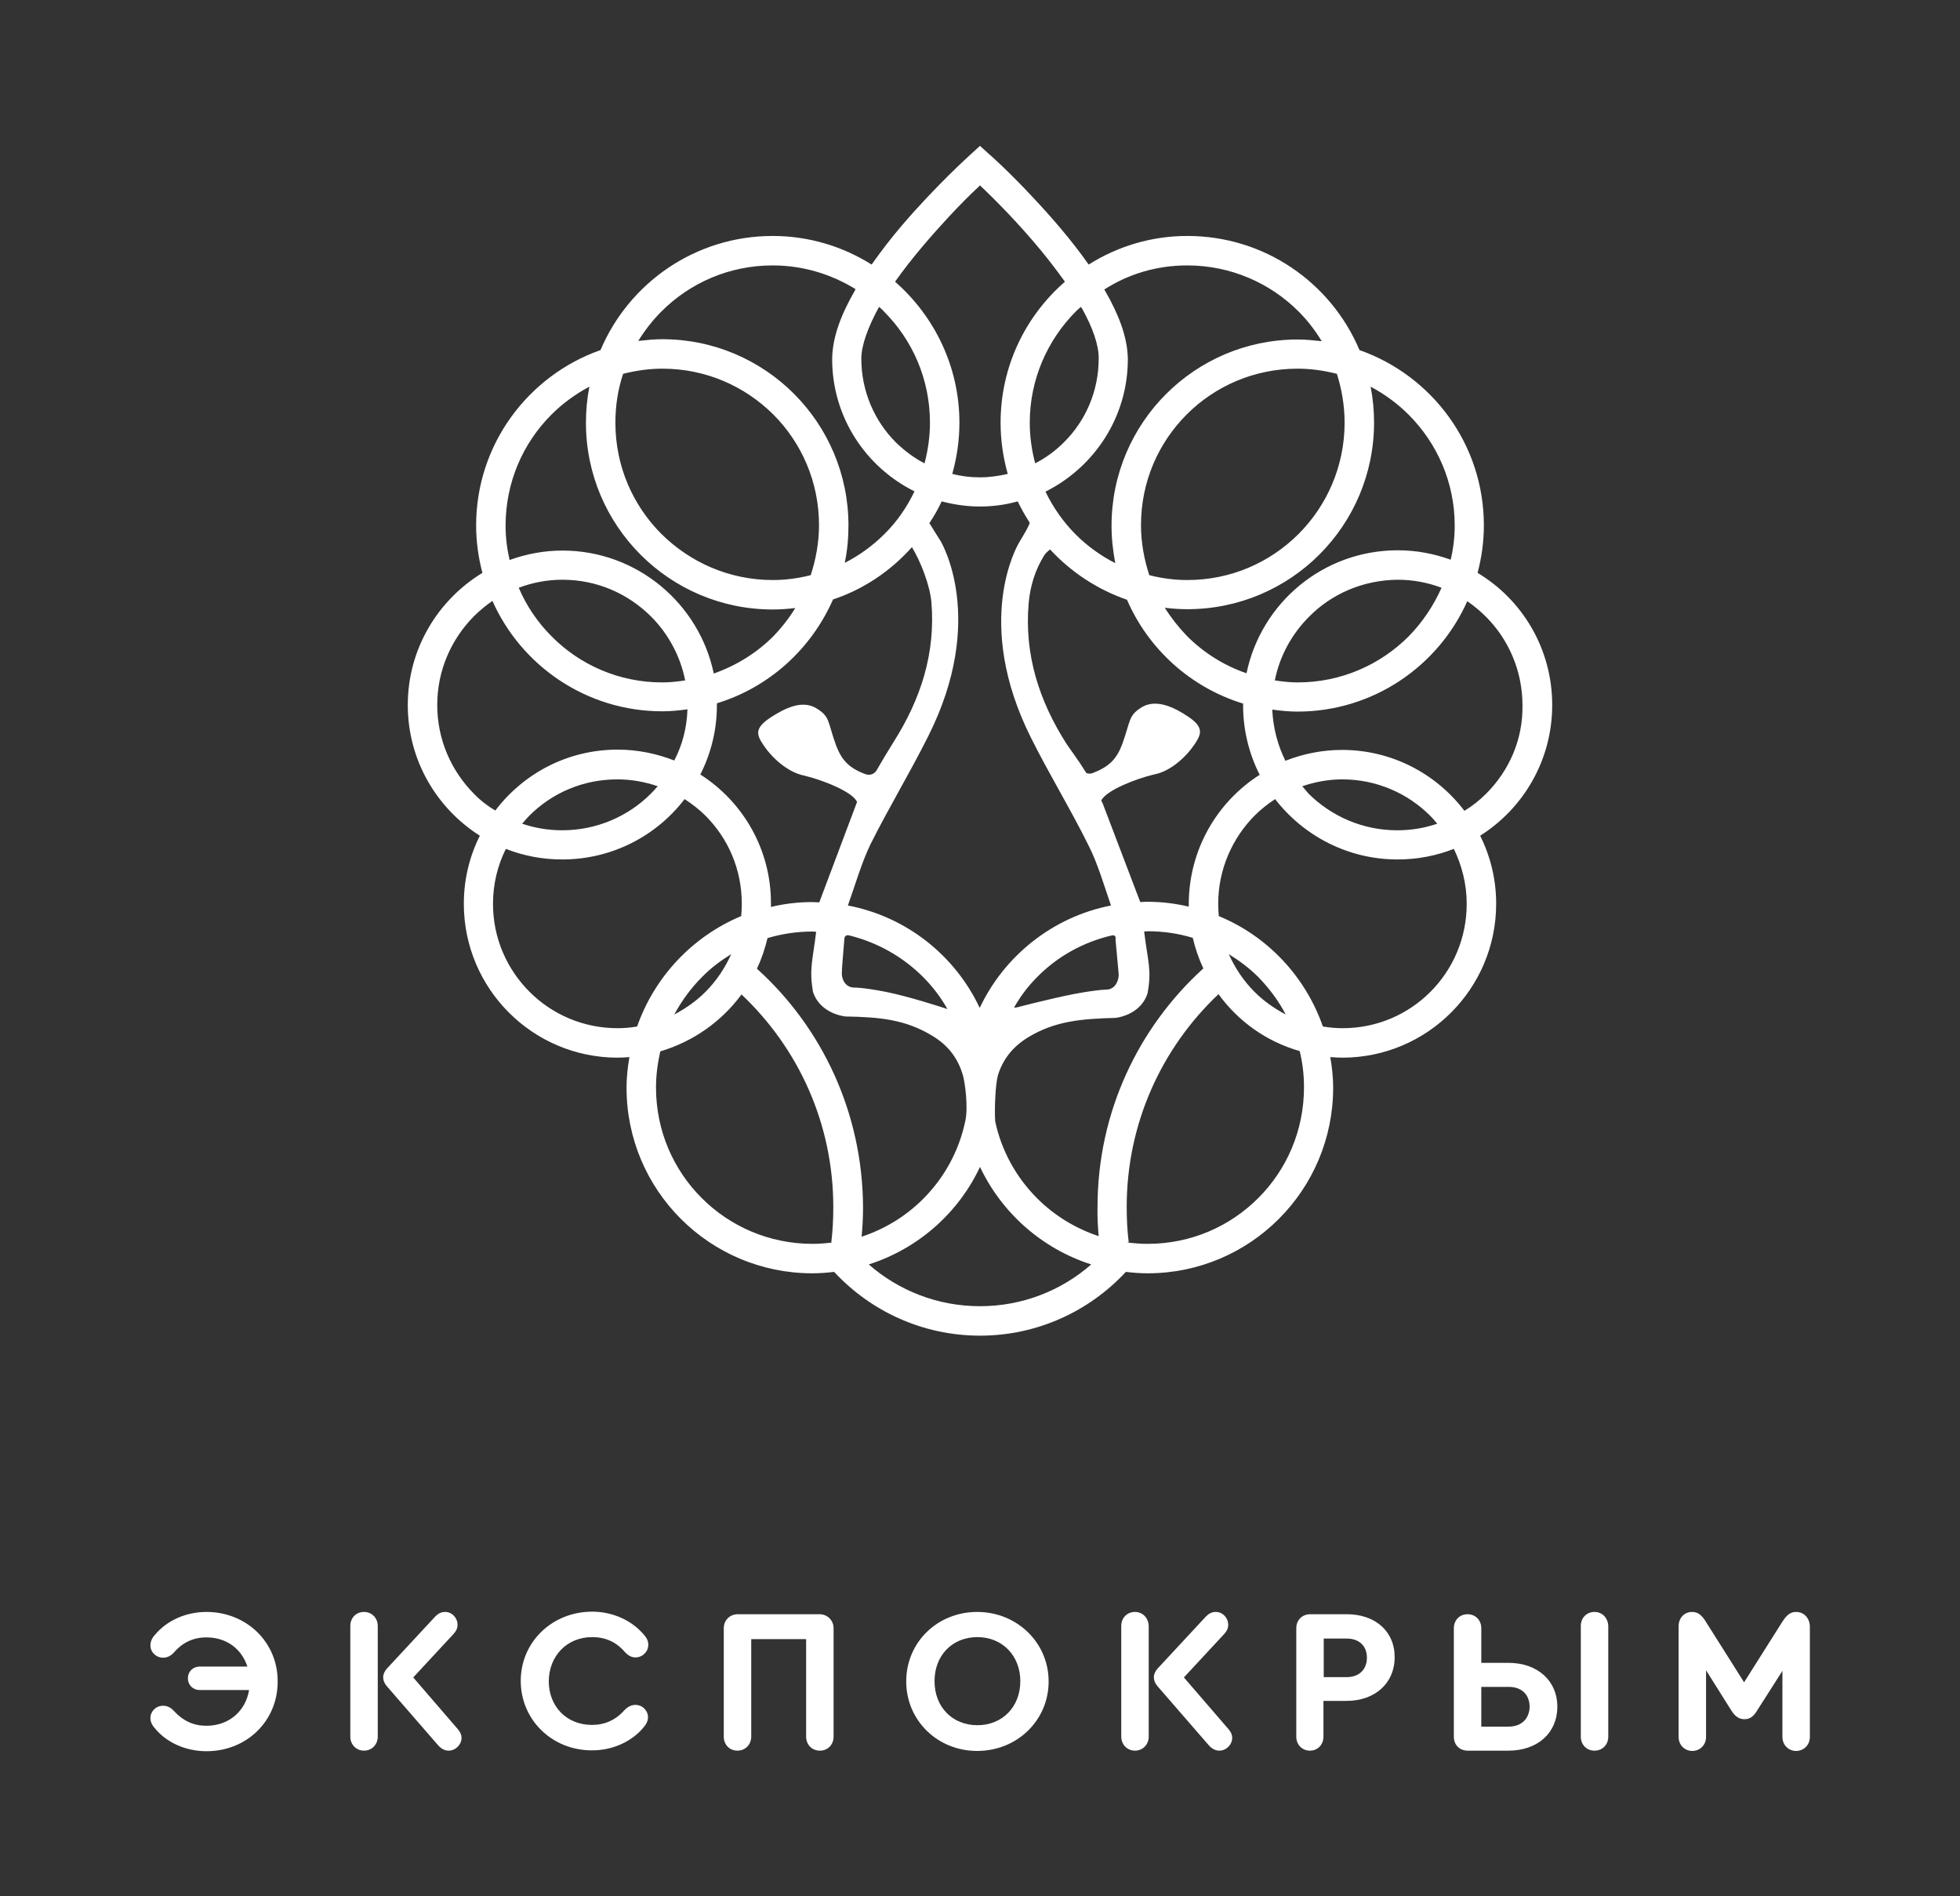 <?xml version="1.0" encoding="utf-8"?>
<!-- Generator: Adobe Illustrator 27.9.0, SVG Export Plug-In . SVG Version: 6.00 Build 0)  -->
<svg version="1.1"
	 id="svg28" xmlns:dc="http://purl.org/dc/elements/1.1/" xmlns:svg="http://www.w3.org/2000/svg" xmlns:rdf="http://www.w3.org/1999/02/22-rdf-syntax-ns#" xmlns:inkscape="http://www.inkscape.org/namespaces/inkscape" xmlns:sodipodi="http://sodipodi.sourceforge.net/DTD/sodipodi-0.dtd" xmlns:cc="http://creativecommons.org/ns#"
	 xmlns="http://www.w3.org/2000/svg" xmlns:xlink="http://www.w3.org/1999/xlink" x="0px" y="0px" viewBox="0 0 685.4 663"
	 style="enable-background:new 0 0 685.4 663;" xml:space="preserve">
<rect x="0" y="0" width="685.4" height="663" fill="#333333" stroke="none"/>
<style type="text/css">
	.st0{fill-rule:evenodd;clip-rule:evenodd;fill:#FFFFFF;}
</style>
<sodipodi:namedview  bordercolor="#666666" borderopacity="1" gridtolerance="10" guidetolerance="10" id="namedview30" inkscape:pageopacity="0" inkscape:pageshadow="2" inkscape:window-height="480" inkscape:window-width="640" objecttolerance="10" pagecolor="#ffffff">
	</sodipodi:namedview>
<g>
	<path id="path2" class="st0" d="M72.2,563.6c-7.2,0-13.9,3-18.1,8.1c-1,1.1-1.5,2.3-1.5,3.6c0,2.4,2,4.3,4.5,4.3
		c1.3,0,2.6-0.6,3.7-1.8c3.1-3.6,6.9-5.3,11.4-5.3c7,0,12.3,4,14.3,10.2H69.9c-2.5,0-4.2,1.8-4.2,4.1s1.7,4.1,4.2,4.1h17.2
		c-1.2,7.4-7.1,12.5-14.9,12.5c-4.5,0-8.2-1.7-11.4-5.2c-1.1-1.2-2.3-1.8-3.8-1.8c-2.5,0-4.4,2-4.4,4.3c0,1.1,0.4,2.3,1.5,3.5
		c4.1,5.1,10.9,8.1,18.1,8.1c14.1,0,24.9-10.6,24.9-24.3C97.2,574.2,86.2,563.6,72.2,563.6L72.2,563.6z"/>
	<path id="path4" class="st0" d="M144.5,586.5l14.1-15.2c1-1.1,1.4-2.1,1.4-3.2c0-2.5-2-4.5-4.3-4.5c-1.4,0-2.4,0.5-3.5,1.6
		l-16.9,18.2c-0.8,0.9-1.3,2-1.3,3c0,1.2,0.5,2.3,1.3,3.2l17.8,20.5c1.1,1.3,2.4,2,3.8,2c2.4,0,4.5-2.1,4.5-4.5c0-1-0.4-1.9-1.2-2.9
		L144.5,586.5z"/>
	<path id="path6" class="st0" d="M127.3,563.6c-2.8,0-4.8,2.1-4.8,4.9v38.7c0,2.8,2.1,4.9,4.8,4.9c2.7,0,4.8-2.1,4.8-4.9v-38.7
		C132.1,565.7,130,563.6,127.3,563.6z"/>
	<path id="path8" class="st0" d="M207.1,572.4c4.6,0,8.4,1.7,11.4,5.2c1.1,1.2,2.3,1.9,3.7,1.9c2.5,0,4.5-2,4.5-4.4
		c0-1.3-0.5-2.4-1.5-3.5c-4.2-5-10.9-8.1-18.1-8.1c-14,0-25,10.6-25,24.2c0,13.6,10.9,24.3,24.9,24.3c7.3,0,14-3.1,18.1-8.1
		c1.1-1.3,1.5-2.4,1.5-3.5c0-2.3-1.9-4.3-4.4-4.3c-1.4,0-2.6,0.6-3.8,1.8c-3.1,3.5-6.9,5.2-11.4,5.2c-8.8,0-15.1-6.4-15.1-15.3
		C192,578.9,198.3,572.4,207.1,572.4L207.1,572.4z"/>
	<path id="path10" class="st0" d="M286.6,564.4H258c-2.8,0-4.9,2.1-4.9,4.9v37.9c0,2.8,2,4.9,4.8,4.9c2.7,0,4.8-2.1,4.8-4.9v-34.1
		h19.2v34.1c0,2.8,2,4.9,4.8,4.9s4.8-2.1,4.8-4.9v-37.9C291.5,566.5,289.3,564.4,286.6,564.4L286.6,564.4z"/>
	<path id="path12" class="st0" d="M341.8,603.2c-8.8,0-15-6.4-15-15.4s6.2-15.4,15-15.4c8.7,0,15,6.5,15,15.4
		C356.8,596.8,350.5,603.2,341.8,603.2L341.8,603.2z M341.7,563.6c-13.9,0-24.8,10.6-24.8,24.3c0,13.6,10.9,24.3,24.8,24.3
		c14,0,25-10.7,25-24.3S355.6,563.6,341.7,563.6z"/>
	<path id="path14" class="st0" d="M396.9,563.6c-2.8,0-4.8,2.1-4.8,4.9v38.7c0,2.8,2.1,4.9,4.8,4.9c2.7,0,4.8-2.1,4.8-4.9v-38.7
		C401.6,565.7,399.6,563.6,396.9,563.6L396.9,563.6z"/>
	<path id="path16" class="st0" d="M414,586.5l14.1-15.2c1-1.1,1.4-2.1,1.4-3.2c0-2.5-2-4.5-4.3-4.5c-1.4,0-2.4,0.5-3.5,1.6
		l-16.9,18.2c-0.8,0.9-1.3,2-1.3,3c0,1.2,0.5,2.3,1.3,3.2l17.8,20.5c1.1,1.3,2.4,2,3.8,2c2.4,0,4.5-2.1,4.5-4.5c0-1-0.4-1.9-1.2-2.9
		L414,586.5z"/>
	<path id="path18" class="st0" d="M470.9,586.4h-8v-13.5h8c4.4,0,7.1,2.6,7.1,6.7C478,583.7,475.3,586.4,470.9,586.4z M471,564.4
		h-12.8c-2.9,0-4.9,2.1-4.9,4.9v37.9c0,2.8,2,4.9,4.8,4.9c2.7,0,4.7-2.1,4.7-4.9v-12.5h8.1c9.9,0,16.8-6.2,16.8-15.2
		C487.8,570.5,481,564.4,471,564.4L471,564.4z"/>
	<path id="path20" class="st0" d="M527.5,603.7H518v-13.9h9.6c4.7,0,7.3,2.9,7.3,7C534.8,600.8,532.2,603.7,527.5,603.7z
		 M527.5,581.4H518v-12.1c0-2.8-2-4.9-4.8-4.9s-4.8,2.1-4.8,4.9v37.9c0,2.9,2,4.9,4.9,4.9h14.2c10.3,0,17.1-6.3,17.1-15.4
		C544.6,587.8,537.8,581.4,527.5,581.4L527.5,581.4z"/>
	<path id="path22" class="st0" d="M557.6,563.6c-2.8,0-4.8,2.1-4.8,4.9v38.7c0,2.8,2,4.9,4.8,4.9s4.8-2.1,4.8-4.9v-38.7
		C562.3,565.7,560.3,563.6,557.6,563.6z"/>
	<path id="path24" class="st0" d="M628.1,563.6c-2,0-3.3,1-5,3.7l-13.2,20.9l-13.2-20.9c-1.6-2.7-3-3.7-5-3.7c-2.7,0-4.7,2.1-4.7,5
		v38.7c0,2.8,2.1,4.9,4.8,4.9s4.8-2.1,4.8-4.9V584l8.8,14c1.3,2.1,2.7,3.1,4.6,3.1c1.9,0,3.2-0.9,4.5-3.1l8.8-13.8v23.1
		c0,2.8,2.1,4.9,4.8,4.9s4.8-2.1,4.8-4.9v-38.7C632.8,565.7,630.8,563.6,628.1,563.6L628.1,563.6z"/>
	<path id="path26" class="st0" d="M519.7,277.5c-2.3,2.3-4.8,4.3-7.6,6c-9.8-12.9-25.3-21.3-42.8-21.3c-7,0-13.7,1.4-19.8,3.8
		c-2.7-5.4-4.3-11.5-4.6-17.9c2.9,0.4,5.8,0.7,8.8,0.7c26.5,0,49.3-15.9,59.4-38.6c2.3,1.6,4.5,3.4,6.5,5.4
		c7.9,7.9,12.8,18.9,12.8,31C532.6,258.6,527.7,269.5,519.7,277.5L519.7,277.5z M455.4,274.9c4.4-1.5,9.1-2.4,14-2.4
		c12,0,22.9,4.9,30.7,12.7c0.9,0.9,1.7,1.8,2.5,2.8c-4.4,1.5-9,2.3-14,2.3c-12.1,0-23-4.9-31-12.8
		C456.9,276.7,456.2,275.8,455.4,274.9L455.4,274.9z M500.2,346.8c-7.9,7.9-18.7,12.7-30.7,12.7c-2.3,0-4.6-0.2-6.9-0.6
		c-6.1-17.5-19.4-31.6-36.4-38.6c-0.1-1.4-0.2-2.8-0.2-4.3c0-12,4.9-22.9,12.7-30.8c2.2-2.2,4.6-4.1,7.2-5.8
		c9.9,12.8,25.4,21.1,42.8,21.1c7,0,13.6-1.3,19.7-3.7c2.8,5.8,4.5,12.3,4.5,19.2C512.9,328,508.1,338.9,500.2,346.8L500.2,346.8z
		 M429.7,333.6c3.7,2.3,7.2,4.9,10.3,8c3.8,3.9,7.1,8.3,9.6,13.1c-4-2.1-7.7-4.7-10.9-7.9C434.9,343,431.9,338.5,429.7,333.6
		L429.7,333.6z M440,418.9c-9.9,9.9-23.5,16-38.7,16c-2.5,0-4.8-0.2-7.2-0.5l0.6-0.1c-0.5-4-0.7-8.1-0.7-12.3
		c0-29.3,12.3-55.7,32.1-74.4c6.9,9.5,16.8,16.6,28.4,19.9c1,4.1,1.5,8.3,1.5,12.6C456,395.4,449.9,409,440,418.9L440,418.9z
		 M384.2,432.2c-8.2-2.7-15.6-7.3-21.5-13.2c-7.3-7.3-12.5-16.6-14.7-27c-0.3-5.2,0.2-13.1,0.9-15.8c1.6-5.4,4.9-10,10.6-13.5
		c9.4-5.7,18.6-6.5,30.6-6.8c4.2-0.6,9.4-3,11.2-8.6c1.5-8.3,0.1-11-1.2-21.6c0.4,0,0.9-0.1,1.3-0.1c5.5,0,10.7,0.8,15.7,2.3
		c0.9,3.8,2.1,7.3,3.7,10.7c-22.7,20.6-37,50.3-37,83.4C383.7,425.4,383.9,428.8,384.2,432.2L384.2,432.2z M342.7,456.7
		c-14.9,0-28.5-5.5-38.9-14.6c17.2-5.5,31.3-17.9,38.9-34.1c7.6,16.1,21.7,28.6,38.9,34.1C371.2,451.2,357.6,456.7,342.7,456.7z
		 M264.7,338.7c1.6-3.4,2.8-7,3.7-10.7c5-1.5,10.3-2.3,15.8-2.3c0.4,0,0.8,0.1,1.2,0.1c-1.2,10.1-2.5,12.9-1.1,21
		c1.8,5.6,7.1,8,11.2,8.6c12,0.2,21.1,1,30.6,6.8c5.8,3.5,9,8.2,10.6,13.7c0.7,2.2,2,11.4,0.8,16.3c-2.2,10.4-7.4,19.7-14.7,27
		c-6,6-13.3,10.5-21.5,13.2c0.3-3.3,0.5-6.7,0.5-10.1C301.7,389,287.4,359.2,264.7,338.7L264.7,338.7z M291.3,434.4
		c-2.4,0.3-4.8,0.5-7.2,0.5c-15.1,0-28.8-6.1-38.7-16s-16-23.5-16-38.7c0-4.4,0.6-8.6,1.5-12.6c11.5-3.4,21.5-10.5,28.4-19.9
		c19.8,18.7,32.1,45,32.1,74.4c0,4.1-0.2,8.2-0.7,12.3L291.3,434.4z M255.7,333.6c-2.2,4.9-5.2,9.4-9,13.2
		c-3.2,3.2-6.9,5.8-10.9,7.9c2.6-4.8,5.8-9.2,9.7-13.1C248.5,338.5,252,335.9,255.7,333.6z M216,359.5c-12,0-22.9-4.8-30.8-12.7
		c-7.9-7.9-12.8-18.7-12.8-30.8c0-6.9,1.6-13.4,4.5-19.2c6.1,2.4,12.7,3.7,19.7,3.7c17.5,0,33-8.3,42.8-21.1
		c2.6,1.7,5.1,3.6,7.3,5.8c7.9,7.9,12.7,18.7,12.7,30.8c0,1.4-0.1,2.9-0.2,4.3c-17,7.1-30.3,21.2-36.4,38.6
		C220.6,359.3,218.3,359.5,216,359.5L216,359.5z M230,274.9c-0.8,0.9-1.6,1.8-2.4,2.6c-7.9,7.9-18.9,12.8-31,12.8
		c-4.9,0-9.6-0.8-14-2.3c0.8-0.9,1.6-1.9,2.5-2.8c7.9-7.9,18.7-12.7,30.8-12.7C220.9,272.5,225.6,273.4,230,274.9L230,274.9z
		 M165.7,277.5c-7.9-8-12.8-18.9-12.8-31s4.9-23,12.8-31c2-2,4.2-3.8,6.5-5.4c10.1,22.7,32.9,38.6,59.4,38.6c3,0,5.9-0.3,8.8-0.7
		c-0.2,6.5-1.8,12.5-4.6,17.9c-6.2-2.4-12.8-3.8-19.8-3.8c-17.5,0-32.9,8.3-42.8,21.3C170.5,281.8,167.9,279.8,165.7,277.5
		L165.7,277.5z M239.6,237.9c-2.6,0.4-5.3,0.7-8,0.7c-15.1,0-28.8-6.1-38.7-16.1c-4.8-4.8-8.8-10.6-11.5-17
		c4.8-1.8,9.9-2.8,15.3-2.8c12.1,0,23,4.9,31,12.9C233.6,221.5,237.9,229.3,239.6,237.9L239.6,237.9z M192.8,145
		c3.9-3.9,8.4-7.2,13.3-9.8c-0.8,4.1-1.2,8.3-1.2,12.6c0,36.1,29.3,65.3,65.3,65.3c2.7,0,5.3-0.2,7.9-0.5c-2.2,3.6-4.8,6.9-7.7,9.9
		c-5.8,5.8-12.9,10.2-20.8,13c-5.1-24.5-26.9-43-52.9-43c-6.5,0-12.7,1.2-18.5,3.3c-0.9-3.9-1.4-7.9-1.4-12
		C176.8,168.6,182.9,154.9,192.8,145L192.8,145z M217.9,130.7c4.4-1.1,8.9-1.8,13.7-1.8c15.2,0,28.8,6.1,38.8,16
		c9.9,9.9,16,23.6,16,38.7c0,6.1-1.1,12-2.9,17.5c-4.3,1.1-8.7,1.7-13.3,1.7c-15.2,0-28.9-6.2-38.9-16.1c-10-10-16.1-23.7-16.1-38.9
		C215.2,141.8,216.1,136.1,217.9,130.7z M231.3,108.9c10-10,23.7-16.1,38.9-16.1c10.7,0,20.5,3.1,29,8.3c-0.1,0.1-0.2,0.2-0.2,0.4
		c-4.6,8-7.9,16-8,24c0,20.3,11.7,37.8,28.8,46.3c-2.7,5.6-6.2,10.7-10.6,15c-4,4-8.7,7.4-13.8,10c0.9-4.2,1.3-8.6,1.3-13.1
		c0-35.9-29.1-65.1-65.1-65.1c-2.8,0-5.6,0.3-8.4,0.6C225.5,115.5,228.2,112,231.3,108.9z M307.4,107.3c0.6,0.5,1.2,1,1.7,1.6
		c10,10,16.1,23.7,16.1,38.9c0,4.9-0.7,9.7-1.9,14.2c-3.7-1.9-7-4.4-10-7.3c-7.5-7.5-12.1-17.9-12.1-29.3
		C301.2,120.7,303.6,114.2,307.4,107.3L307.4,107.3z M331.7,75.9c4-4.3,7.6-7.9,10.3-10.4c0.3-0.3,0.5-0.4,0.7-0.7
		c4.6,4.4,13.3,13,21.5,23c2.8,3.4,5.6,7.1,8.2,10.7c-13.8,12-22.5,29.6-22.5,49.3c0,6.2,0.9,12.2,2.5,17.9
		c-3.1,0.7-6.3,1.2-9.7,1.2c-3.4,0-6.6-0.4-9.7-1.2c1.6-5.7,2.5-11.7,2.5-17.9c0-19.7-8.8-37.3-22.5-49.3
		C318.7,90.4,325.7,82.4,331.7,75.9L331.7,75.9z M378,107.3c0.1,0.2,0.2,0.4,0.4,0.6c3.7,6.6,5.9,12.9,5.8,17.5
		c0,11.4-4.6,21.8-12.2,29.3c-2.9,2.9-6.3,5.4-10,7.3c-1.2-4.5-1.9-9.3-1.9-14.2c0-15.2,6.2-28.9,16.1-38.9
		C376.8,108.3,377.4,107.8,378,107.3L378,107.3z M415.2,92.8c15.2,0,29,6.2,38.9,16.1c3.1,3.1,5.8,6.6,8.1,10.4
		c-2.7-0.3-5.5-0.6-8.4-0.6c-35.9,0-65.1,29.1-65.1,65.1c0,4.5,0.5,8.8,1.3,13.1c-5.1-2.6-9.8-6-13.8-10c-4.3-4.3-7.9-9.4-10.6-15
		c17-8.5,28.8-26,28.8-46.3c-0.1-8-3.4-16-8-24c-0.1-0.1-0.2-0.2-0.2-0.4C394.6,95.8,404.5,92.8,415.2,92.8z M467.5,130.7
		c1.7,5.4,2.7,11.1,2.7,17.1c0,15.2-6.2,29-16.1,38.9c-10,10-23.7,16.1-38.9,16.1c-4.6,0-9-0.6-13.3-1.7c-1.8-5.5-2.9-11.4-2.9-17.5
		c0-15.2,6.1-28.8,16-38.7s23.6-16,38.8-16C458.6,128.9,463.1,129.6,467.5,130.7L467.5,130.7z M362.7,341.6
		c7.1-7.2,16.2-12.3,26.4-14.6c1,0.1,1.1,0.5,1,1.6l1.1,12c0.1,1.6-0.8,5.1-4,5.4c0,0-2.7-0.1-11.4,1.5c-8.7,1.7-20.1,4.7-20.1,4.7
		c-0.5,0.1-0.8,0.1-1.1,0.1C356.8,348.4,359.5,344.8,362.7,341.6L362.7,341.6z M296.5,316.6c2.5-7,4.8-15,7.9-21.4
		c6.4-12.8,13.8-25,20.2-37.8c20.5-40.8,4.7-67.5,4.4-68.1c-0.8-1.3-2.8-4.4-4-6.4c1.6-2.4,3.1-5,4.3-7.6c4.2,1.1,8.7,1.8,13.3,1.8
		s9-0.6,13.3-1.8c1.2,2.6,2.7,5.1,4.2,7.5c-0.7,2-2.1,4.1-3.9,7.2c-0.3,0.6-16.1,27.3,4.4,68.1c6.4,12.8,13.9,25,20.2,37.8
		c3,5.9,5.4,14,7.7,20.7c-20.4,4-37.3,17.6-45.9,35.8C334,334.1,317,320.5,296.5,316.6L296.5,316.6z M295.3,328
		c0.1-0.7,0.7-1.1,1.4-1c10,2.4,19,7.5,26.1,14.6c3.3,3.3,6.2,7.1,8.5,11.2c-1.8-0.6-13.5-4.4-21.5-6c-8.7-1.7-11.4-1.5-11.4-1.5
		c-3.3-0.3-4.2-3.7-4-5.4C294.3,339.9,295,331.3,295.3,328z M244.9,270.8c3.7-7.3,5.8-15.5,5.8-24.3c0-0.2,0-0.4,0-0.6
		c18.3-5.6,33-19,40.6-36.3c10.8-3.6,20.2-10,27.6-18.3c3.2,5.3,6.3,13.5,6.8,19.2c1.5,17.9-3.7,33.9-13.2,48.9c-2,3.2-4,6.5-6,10
		c-0.8,1.3-2.4,1.8-3.8,1.3c-5.7-2.1-8.3-4.8-10.3-10c-3.1-8.5-2-10.1-7-13.1s-11.1,0.1-16,3.3c-5.4,3.6-5,5.8-2.5,9.5
		c2.9,4.4,8.4,9.6,14.4,10.8c6,1.4,16.9,5.6,18.4,9.2c-4.3,11.4-9,23.9-13.2,35.1c-0.8,0-1.7-0.1-2.5-0.1c-5,0-9.8,0.6-14.4,1.7
		c0-0.3,0-0.7,0-1C269.7,297,259.8,280.3,244.9,270.8L244.9,270.8z M415.7,317c-4.6-1.1-9.4-1.7-14.4-1.7c-0.7,0-1.5,0-2.2,0.1
		l-0.4-0.1c-4.3-11.3-8.7-22.8-13.1-34.4c-0.2-0.3-0.3-0.7-0.5-1c1.7-3.6,12.4-7.7,18.4-9.1c6-1.1,11.5-6.4,14.4-10.8
		c2.4-3.6,2.9-5.9-2.5-9.5c-4.8-3.2-11-6.2-16-3.3c-4.9,3-3.9,4.5-7,13.1c-2,5.2-4.6,7.8-10.3,10c-0.7,0.3-1.5,0.2-2.2,0
		c-3.1-5-5.7-8.3-7-10.3c-9.5-14.9-14.7-31-13.2-48.9c0.5-6,2.2-11.7,5.5-17c0.3-0.5,1.1-1.3,2-2c7.3,7.9,16.5,14,26.9,17.6
		c7.5,17.3,22.3,30.7,40.6,36.3c0,0.2,0,0.4,0,0.6c0,8.7,2.1,17,5.8,24.3c-14.9,9.5-24.8,26.2-24.8,45.3
		C415.7,316.3,415.7,316.7,415.7,317L415.7,317z M504.1,205.5c-2.8,6.3-6.7,12.1-11.5,17c-9.9,9.9-23.6,16.1-38.8,16.1
		c-2.7,0-5.4-0.3-8-0.7c1.7-8.6,6-16.3,12-22.3c7.9-8,18.9-12.8,31-12.9C494.2,202.7,499.3,203.7,504.1,205.5L504.1,205.5z
		 M479.3,135.2c4.9,2.6,9.4,5.9,13.3,9.8c9.9,9.9,16.1,23.6,16.1,38.7c0,4.2-0.5,8.2-1.4,12c-5.8-2.1-12-3.3-18.5-3.3
		c-26.1,0-47.8,18.4-52.9,43c-7.9-2.7-15-7.2-20.8-13c-2.9-3-5.5-6.3-7.8-9.9c2.6,0.3,5.2,0.5,7.9,0.5c36.1,0,65.3-29.2,65.3-65.3
		C480.5,143.5,480.1,139.3,479.3,135.2L479.3,135.2z M516.7,200.3c1.4-5.3,2.2-10.8,2.2-16.6c0-28.4-18.2-52.4-43.5-61.3
		c-9.9-23.5-33.1-39.9-60.2-39.9c-12.7,0-24.5,3.7-34.5,10c-6.1-8.7-13.3-16.9-19.5-23.5c-8.3-8.9-15-14.9-15.1-14.9l-3.4-3.1
		l-3.4,3.1c-0.1,0.1-11.9,10.7-23.8,24.6c-3.7,4.3-7.3,9-10.7,13.8c-10-6.3-21.9-10-34.6-10c-27.1,0-50.3,16.5-60.2,39.9
		c-25.3,8.9-43.5,33-43.5,61.3c0,5.7,0.8,11.3,2.2,16.6c-15.6,9.5-26.1,26.6-26.1,46.2c0,19.3,10.1,36.1,25.2,45.7
		c-3.6,7.2-5.6,15.2-5.6,23.8c0,29.7,24.1,53.8,53.8,53.8c1.4,0,2.8-0.1,4.1-0.2c-0.6,3.5-1,7-1,10.7c0,35.9,29.1,64.9,65,64.9
		c2.6,0,5.1-0.2,7.6-0.5c12.7,13.7,30.9,22.3,51,22.3s38.3-8.6,51-22.3c2.5,0.3,5,0.5,7.6,0.5c35.9,0,64.9-29.1,64.9-64.9
		c0-3.6-0.4-7.2-1-10.7c1.4,0.1,2.7,0.2,4.2,0.2c29.7,0,53.8-24.1,53.8-53.8c0-8.6-2-16.6-5.6-23.8c15.2-9.6,25.2-26.5,25.2-45.7
		C542.8,226.9,532.4,209.7,516.7,200.3L516.7,200.3z"/>
</g>
</svg>
